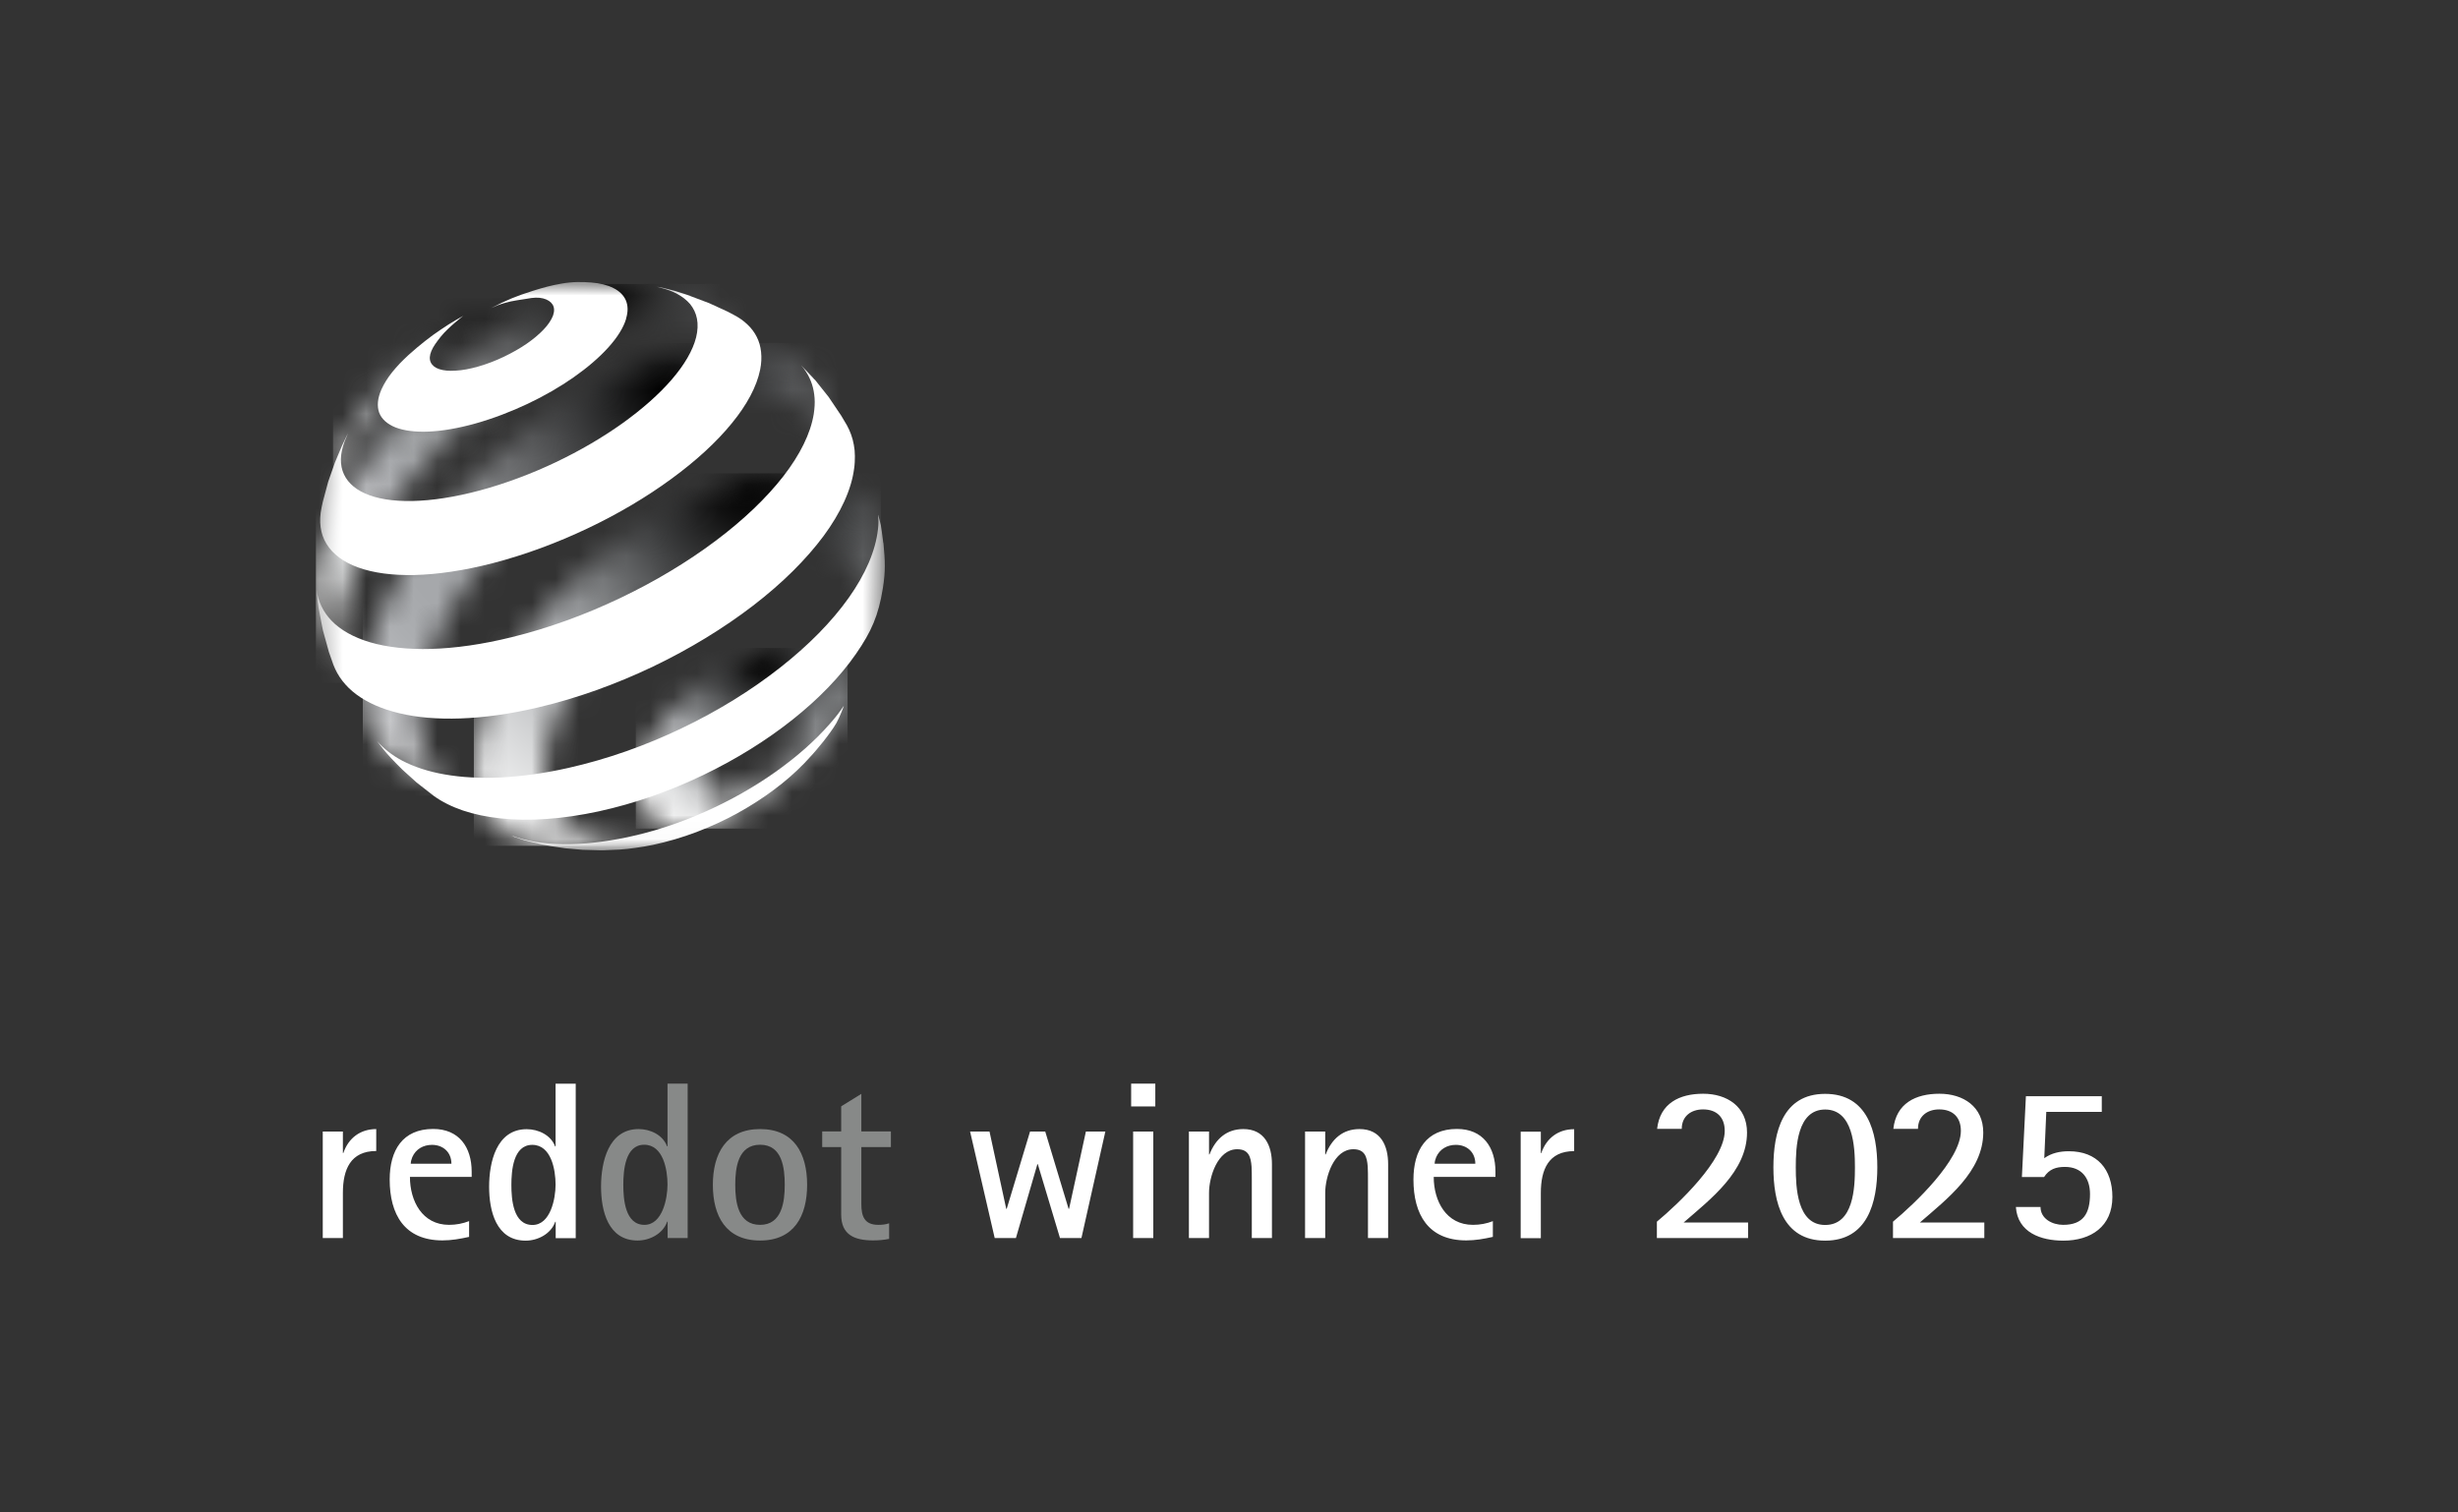 <svg width="104" height="64" viewBox="0 0 104 64" fill="none" xmlns="http://www.w3.org/2000/svg">
<rect x="0" y="0" width="104" height="64" fill="#333333" stroke="none"/>
<g clip-path="url(#clip0_846_648)">
<path d="M45.756 52.389L46.768 47.882H45.945L45.233 51.152H45.213L44.225 47.882H43.582L42.595 51.152H42.575L41.867 47.882H41.045L42.087 52.389H42.984L43.892 49.263H43.911L44.849 52.389H45.746H45.756ZM48.882 46.82V45.853H47.86V46.82H48.882ZM48.797 52.389V47.882H47.944V52.389H48.797ZM53.817 52.389V49.263C53.817 48.475 53.503 47.777 52.606 47.777C51.893 47.777 51.429 48.201 51.175 48.849H51.155V47.882H50.303V52.389H51.155V50.474C51.155 49.811 51.514 48.63 52.346 48.63C52.83 48.63 52.925 48.954 52.955 49.368C52.965 49.557 52.965 49.746 52.965 49.926V52.389H53.817ZM58.733 52.389V49.263C58.733 48.475 58.419 47.777 57.521 47.777C56.808 47.777 56.345 48.201 56.09 48.849H56.071V47.882H55.218V52.389H56.071V50.474C56.071 49.811 56.429 48.63 57.262 48.63C57.745 48.63 57.84 48.954 57.87 49.368C57.88 49.557 57.88 49.746 57.88 49.926V52.389H58.733ZM63.174 51.671C62.9 51.776 62.626 51.83 62.322 51.83C61.185 51.83 60.662 50.818 60.662 49.801H63.274V49.582C63.274 48.55 62.746 47.772 61.644 47.772C60.348 47.772 59.804 48.68 59.804 49.911C59.804 51.387 60.428 52.488 62.038 52.488C62.427 52.488 62.786 52.424 63.164 52.339V51.666L63.174 51.671ZM60.702 49.238C60.702 49.153 60.732 49.049 60.767 48.964C60.916 48.625 61.23 48.445 61.599 48.445C62.073 48.445 62.422 48.759 62.422 49.243H60.697L60.702 49.238ZM65.194 52.394V50.479C65.194 49.492 65.517 48.71 66.604 48.71V47.782C65.931 47.782 65.428 48.161 65.213 48.794H65.194V47.887H64.341V52.394H65.194ZM73.963 52.394V51.731H71.236C72.372 50.744 73.918 49.572 73.918 47.922C73.918 46.83 73.075 46.282 72.063 46.282C71.051 46.282 70.234 46.691 70.114 47.767H71.156C71.156 47.229 71.555 46.945 72.058 46.945C72.636 46.945 72.975 47.279 72.975 47.852C72.975 49.084 71.016 50.938 70.104 51.696V52.389H73.968L73.963 52.394ZM77.223 52.498C79.022 52.498 79.431 50.878 79.431 49.393C79.431 47.907 79.022 46.287 77.223 46.287C75.423 46.287 75.034 47.917 75.034 49.393C75.034 50.868 75.423 52.498 77.223 52.498ZM77.223 51.835C76.036 51.835 75.981 50.245 75.981 49.393C75.981 48.54 76.036 46.95 77.223 46.95C78.409 46.95 78.484 48.53 78.484 49.393C78.484 50.255 78.429 51.835 77.223 51.835ZM83.958 52.394V51.731H81.231C82.368 50.744 83.913 49.572 83.913 47.922C83.913 46.83 83.071 46.282 82.059 46.282C81.046 46.282 80.229 46.691 80.109 47.767H81.151C81.151 47.229 81.55 46.945 82.049 46.945C82.627 46.945 82.966 47.279 82.966 47.852C82.966 49.084 81.007 50.938 80.094 51.696V52.389H83.958V52.394ZM85.294 51.078C85.369 52.159 86.356 52.498 87.303 52.498C88.47 52.498 89.377 51.9 89.377 50.649C89.377 49.482 88.734 48.715 87.537 48.715C87.159 48.715 86.799 48.789 86.495 49.009L86.58 47.05H88.928V46.386H85.718L85.548 49.806H86.486C86.705 49.472 86.989 49.378 87.368 49.378C88.076 49.378 88.43 49.851 88.43 50.524C88.43 51.337 88.156 51.83 87.293 51.83C86.839 51.83 86.336 51.576 86.336 51.073H85.294V51.078Z" fill="white"/>
<path d="M29.095 52.389V45.853H28.243V48.505H28.223C28.043 48.022 27.515 47.777 27.021 47.777C25.735 47.777 25.431 49.188 25.431 50.21C25.431 51.232 25.725 52.493 26.977 52.493C27.49 52.493 28.048 52.209 28.228 51.696H28.248V52.389H29.1H29.095ZM27.266 51.83C26.443 51.83 26.373 50.734 26.373 50.135C26.373 49.537 26.448 48.44 27.256 48.44C28.063 48.44 28.243 49.502 28.243 50.125C28.243 50.704 28.034 51.83 27.266 51.83ZM32.161 52.493C33.602 52.493 34.15 51.452 34.15 50.135C34.15 48.819 33.602 47.777 32.161 47.777C30.721 47.777 30.162 48.819 30.162 50.135C30.162 51.452 30.71 52.493 32.161 52.493ZM32.161 51.83C31.224 51.83 31.109 50.853 31.109 50.135C31.109 49.417 31.224 48.44 32.161 48.44C33.099 48.44 33.203 49.427 33.203 50.135C33.203 50.843 33.089 51.83 32.161 51.83ZM37.615 51.766C37.475 51.815 37.311 51.83 37.161 51.83C36.563 51.83 36.444 51.452 36.444 50.948V48.54H37.695V47.877H36.444V46.287L35.591 46.815V47.877H34.788V48.54H35.591V51.392C35.591 52.254 36.149 52.488 36.947 52.488C37.176 52.488 37.401 52.468 37.62 52.424V51.761L37.615 51.766Z" fill="#878988"/>
<path d="M14.508 52.389V50.474C14.508 49.487 14.832 48.705 15.919 48.705V47.777C15.246 47.777 14.743 48.156 14.528 48.789H14.508V47.882H13.656V52.389H14.508ZM19.852 51.671C19.578 51.775 19.304 51.83 19 51.83C17.863 51.83 17.345 50.818 17.345 49.801H19.957V49.582C19.957 48.55 19.429 47.772 18.327 47.772C17.031 47.772 16.488 48.68 16.488 49.911C16.488 51.386 17.111 52.488 18.721 52.488C19.11 52.488 19.469 52.423 19.848 52.339V51.666L19.852 51.671ZM17.38 49.238C17.38 49.153 17.41 49.048 17.445 48.964C17.594 48.625 17.908 48.445 18.277 48.445C18.751 48.445 19.1 48.759 19.1 49.243H17.375L17.38 49.238ZM24.359 52.394V45.858H23.507V48.51H23.487C23.307 48.026 22.774 47.782 22.285 47.782C20.999 47.782 20.695 49.193 20.695 50.215C20.695 51.237 20.989 52.498 22.241 52.498C22.754 52.498 23.312 52.214 23.492 51.701H23.512V52.394H24.364H24.359ZM22.53 51.835C21.707 51.835 21.637 50.739 21.637 50.14C21.637 49.542 21.712 48.445 22.52 48.445C23.327 48.445 23.507 49.507 23.507 50.13C23.507 50.709 23.297 51.835 22.53 51.835Z" fill="white"/>
<mask id="mask0_846_648" style="mask-type:luminance" maskUnits="userSpaceOnUse" x="26" y="27" width="10" height="9">
<path d="M30.247 33.547C30.053 33.487 29.903 33.388 29.793 33.243C29.689 33.098 29.629 32.919 29.629 32.704C29.629 32.49 29.689 32.261 29.793 32.026C29.898 31.797 30.048 31.562 30.237 31.338C30.422 31.114 30.646 30.904 30.89 30.715C31.135 30.525 31.409 30.361 31.693 30.226C31.977 30.096 32.252 30.012 32.506 29.972C32.761 29.932 32.99 29.942 33.184 29.987C33.384 30.037 33.543 30.126 33.658 30.261C33.773 30.395 33.843 30.57 33.853 30.785C33.863 30.999 33.813 31.228 33.713 31.468C33.613 31.707 33.459 31.946 33.269 32.181C33.08 32.415 32.85 32.635 32.591 32.834C32.337 33.034 32.052 33.203 31.753 33.338C31.454 33.472 31.175 33.552 30.915 33.587C30.826 33.597 30.741 33.602 30.661 33.602C30.506 33.602 30.362 33.582 30.237 33.542M32.875 27.483C32.356 27.573 31.793 27.753 31.209 28.027C30.626 28.301 30.073 28.64 29.569 29.029C29.065 29.413 28.611 29.847 28.227 30.301C27.843 30.755 27.524 31.233 27.3 31.707C27.075 32.186 26.941 32.66 26.921 33.108C26.906 33.557 27.011 33.941 27.215 34.24C27.419 34.545 27.734 34.764 28.123 34.899C28.517 35.028 28.995 35.068 29.534 35.003C30.078 34.938 30.651 34.624 31.284 34.345C31.918 34.066 32.406 33.657 32.955 33.238C33.504 32.814 33.987 32.36 34.391 31.867C34.795 31.373 35.199 30.989 35.438 30.505C35.728 29.917 35.867 29.493 35.832 29.044C35.802 28.605 35.573 28.256 35.319 27.992C35.069 27.727 34.7 27.583 34.286 27.493C34.082 27.448 33.858 27.423 33.618 27.423C33.379 27.423 33.135 27.443 32.88 27.488" fill="white"/>
</mask>
<g mask="url(#mask0_846_648)">
<path d="M35.862 27.419H26.901V35.063H35.862V27.419Z" fill="url(#paint0_radial_846_648)"/>
</g>
<mask id="mask1_846_648" style="mask-type:luminance" maskUnits="userSpaceOnUse" x="14" y="12" width="9" height="10">
<path d="M14.09 21.694V21.654C14.09 21.654 14.09 21.679 14.09 21.694ZM21.111 12.872C20.523 13.151 20.203 13.311 19.66 13.65C18.019 14.667 17.047 15.206 15.845 16.677C15.366 17.265 15.077 17.605 14.743 18.288C14.573 18.627 14.379 19.19 14.379 19.19L14.294 19.819L14.164 20.672L14.1 21.434L14.09 21.654C14.09 21.604 14.095 21.549 14.1 21.494C14.105 21.424 14.114 21.36 14.124 21.29C14.134 21.22 14.149 21.15 14.164 21.075C14.179 21.001 14.199 20.931 14.214 20.856C14.409 20.103 14.743 19.31 15.277 18.422C15.865 17.445 16.309 16.946 17.122 16.158C17.924 15.37 18.458 14.802 19.43 14.089C20.024 13.655 21.465 12.747 22.318 12.628C22.378 12.618 22.393 12.618 22.373 12.618C22.278 12.618 21.465 12.703 21.106 12.872" fill="white"/>
</mask>
<g mask="url(#mask1_846_648)">
<path d="M22.393 12.618H14.09V21.694H22.393V12.618Z" fill="url(#paint1_radial_846_648)"/>
</g>
<mask id="mask2_846_648" style="mask-type:luminance" maskUnits="userSpaceOnUse" x="13" y="12" width="19" height="17">
<path d="M14.678 28.894L14.618 28.8C14.638 28.83 14.658 28.864 14.678 28.894ZM31.564 14.313C31.519 14.263 31.479 14.218 31.429 14.173L31.564 14.313ZM25.759 12.084C25.125 12.218 24.707 12.368 23.983 12.672C23.27 12.976 22.527 13.36 21.754 13.834C20.682 14.492 19.66 15.255 18.717 16.078C17.775 16.901 16.907 17.794 16.154 18.706C15.396 19.624 14.743 20.571 14.249 21.499C13.745 22.441 13.531 23.364 13.391 24.217C13.367 24.381 13.391 24.541 13.377 24.695C13.377 24.695 13.377 24.701 13.377 24.706V24.725C13.377 24.95 13.521 25.877 13.686 26.561C13.761 26.865 13.795 27.044 13.895 27.338C14.015 27.688 14.269 28.206 14.269 28.206L14.394 28.426L14.618 28.79C14.538 28.655 14.474 28.51 14.419 28.361C14.349 28.171 14.299 27.972 14.264 27.757C14.229 27.543 14.214 27.319 14.214 27.079C14.214 26.84 14.234 26.59 14.274 26.331C14.409 25.409 14.763 24.421 15.281 23.414C15.79 22.427 16.468 21.424 17.256 20.452C18.039 19.489 18.947 18.552 19.929 17.689C20.912 16.826 21.989 16.028 23.116 15.35C24.028 14.802 24.911 14.363 25.749 14.039C26.597 13.709 27.395 13.5 28.128 13.405C28.871 13.31 29.544 13.33 30.122 13.475C30.641 13.605 31.085 13.834 31.429 14.168L30.94 13.66L30.277 13.076L29.943 12.817L29.19 12.518C28.781 12.388 28.277 12.198 27.729 12.124C27.39 12.074 26.931 12.014 26.472 12.014C26.223 12.014 25.978 12.034 25.754 12.079" fill="white"/>
</mask>
<g mask="url(#mask2_846_648)">
<path d="M31.564 12.019H13.367V28.895H31.564V12.019Z" fill="url(#paint2_radial_846_648)"/>
</g>
<mask id="mask3_846_648" style="mask-type:luminance" maskUnits="userSpaceOnUse" x="15" y="14" width="21" height="20">
<path d="M19.874 33.667L19.6 33.567C19.69 33.602 19.78 33.637 19.874 33.667ZM29.973 14.577C29.115 14.667 28.168 14.911 27.17 15.305C26.188 15.694 25.151 16.238 24.083 16.926C22.901 17.694 21.784 18.582 20.777 19.539C19.77 20.497 18.857 21.524 18.084 22.571C17.301 23.628 16.658 24.715 16.189 25.773C15.715 26.85 15.421 27.907 15.366 28.875C15.346 29.244 15.356 29.588 15.401 29.902C15.446 30.221 15.526 30.52 15.636 30.785C15.745 31.054 15.89 31.298 16.064 31.517C16.239 31.737 16.443 31.927 16.678 32.086L17.486 32.6L18.254 33.009L19.106 33.383L19.595 33.557C19.341 33.452 19.106 33.323 18.892 33.168C18.613 32.964 18.373 32.709 18.184 32.415C17.994 32.126 17.855 31.792 17.765 31.418C17.675 31.049 17.635 30.64 17.65 30.196C17.675 29.278 17.924 28.286 18.348 27.274C18.767 26.276 19.356 25.254 20.069 24.267C20.782 23.284 21.625 22.322 22.562 21.434C23.5 20.546 24.537 19.724 25.649 19.015C26.756 18.312 27.838 17.784 28.851 17.43C29.883 17.071 31.234 16.811 32.092 16.816C32.97 16.821 33.733 17.021 34.326 17.415C34.94 17.819 35.054 18.497 35.254 19.325L35.573 19.255L34.546 16.542L34.281 15.949C33.922 15.345 33.334 14.956 32.661 14.712C32.267 14.572 31.693 14.517 31.11 14.517C30.716 14.517 30.312 14.542 29.963 14.577" fill="white"/>
</mask>
<g mask="url(#mask3_846_648)">
<path d="M35.588 14.517H15.351V33.667H35.588V14.517Z" fill="url(#paint3_radial_846_648)"/>
</g>
<mask id="mask4_846_648" style="mask-type:luminance" maskUnits="userSpaceOnUse" x="20" y="20" width="18" height="16">
<path d="M28.222 34.974C28.362 34.924 28.507 34.874 28.651 34.814L28.222 34.974ZM28.651 34.814H28.661L28.691 34.799C28.681 34.799 28.666 34.809 28.651 34.814ZM28.691 34.799C28.731 34.784 28.771 34.769 28.816 34.749L28.691 34.799ZM30.711 20.502C29.718 20.831 28.656 21.329 27.574 22.003C26.502 22.671 25.5 23.444 24.597 24.287C23.699 25.125 22.896 26.032 22.223 26.96C21.55 27.892 21.002 28.85 20.628 29.782C20.248 30.73 20.039 31.652 20.054 32.5C20.059 33.029 20.154 33.502 20.323 33.911C20.493 34.325 20.742 34.674 21.066 34.954C21.39 35.238 21.774 35.467 22.243 35.577C22.722 35.687 23.201 35.761 23.809 35.791H23.934L24.836 35.732L25.719 35.622L26.158 35.542L26.966 35.362L27.744 35.138L27.958 35.068L28.227 34.969C27.629 35.173 27.061 35.298 26.537 35.348C25.849 35.412 25.235 35.348 24.722 35.168C24.213 34.989 23.804 34.694 23.515 34.285C23.231 33.886 23.061 33.378 23.031 32.774C22.996 32.096 23.146 31.353 23.43 30.595C23.714 29.842 24.138 29.069 24.677 28.316C25.205 27.568 25.849 26.835 26.572 26.162C27.295 25.484 28.103 24.865 28.971 24.337C29.843 23.803 30.696 23.414 31.499 23.17C32.312 22.915 33.07 22.811 33.738 22.84C34.416 22.875 35.01 23.055 35.463 23.389C35.927 23.723 36.256 24.217 36.401 24.86C36.471 24.661 36.9 24.516 36.959 24.312C37.014 24.107 37.064 23.908 37.104 23.703C37.144 23.499 37.269 22.377 37.279 22.167C37.234 22.048 37.249 21.938 37.184 21.818C36.88 21.24 36.566 21.02 36.062 20.681C35.483 20.292 34.376 20.038 33.519 20.023C33.479 20.023 33.439 20.023 33.394 20.023C32.586 20.023 31.683 20.183 30.721 20.497" fill="white"/>
</mask>
<g mask="url(#mask4_846_648)">
<path d="M37.269 20.028H20.049V35.791H37.269V20.028Z" fill="url(#paint4_radial_846_648)"/>
</g>
<mask id="mask5_846_648" style="mask-type:luminance" maskUnits="userSpaceOnUse" x="13" y="11" width="25" height="25">
<path d="M37.438 11.934H13.377V35.981H37.438V11.934Z" fill="white"/>
</mask>
<g mask="url(#mask5_846_648)">
<path d="M26.492 13.49C26.377 13.874 26.113 14.288 25.734 14.707C25.35 15.131 24.851 15.56 24.273 15.964C23.689 16.373 23.026 16.757 22.318 17.091C21.61 17.425 20.867 17.709 20.119 17.919C19.376 18.128 18.707 18.238 18.134 18.263C17.565 18.288 17.092 18.223 16.738 18.088C16.389 17.949 16.149 17.739 16.044 17.465C15.945 17.191 15.97 16.856 16.144 16.468C16.199 16.348 16.264 16.228 16.339 16.108C16.413 15.989 16.498 15.869 16.598 15.744C16.693 15.625 16.802 15.505 16.917 15.38C17.032 15.261 17.157 15.141 17.286 15.021L17.64 14.712L17.989 14.428L18.318 14.178L18.648 13.949L18.972 13.735L19.286 13.545L19.6 13.366C19.6 13.366 18.967 13.849 18.652 14.243C18.478 14.463 18.333 14.657 18.254 14.847C18.174 15.036 18.164 15.201 18.224 15.331C18.284 15.46 18.403 15.56 18.583 15.62C18.762 15.68 19.002 15.704 19.281 15.684C19.565 15.67 19.889 15.61 20.253 15.505C20.617 15.4 20.976 15.261 21.32 15.096C21.665 14.931 21.989 14.747 22.273 14.553C22.557 14.358 22.807 14.149 23.001 13.944C23.196 13.74 23.33 13.535 23.4 13.351C23.465 13.161 23.455 13.007 23.38 12.887C23.305 12.767 23.171 12.677 22.981 12.628C22.792 12.578 22.562 12.588 22.283 12.643C22.014 12.692 21.7 12.717 21.35 12.822C21.126 12.887 20.996 12.937 20.782 13.037C21.44 12.692 21.834 12.533 22.542 12.308C23.001 12.164 23.315 12.079 23.739 12.004C24.228 11.915 24.642 11.924 25.016 11.954C25.39 11.984 25.709 12.064 25.953 12.189C26.203 12.313 26.382 12.488 26.477 12.702C26.572 12.922 26.582 13.181 26.487 13.49" fill="white"/>
<path d="M35.698 29.892C35.698 29.892 35.533 30.336 35.389 30.595C35.249 30.84 34.984 31.184 34.984 31.184C34.984 31.184 34.895 31.299 34.835 31.378C34.67 31.588 34.396 31.902 34.396 31.902L34.027 32.301C33.648 32.69 33.219 33.069 32.74 33.423C32.262 33.782 31.743 34.111 31.195 34.415C30.641 34.719 30.062 34.984 29.459 35.213C28.861 35.438 28.242 35.622 27.619 35.752C27.494 35.777 27.375 35.802 27.255 35.822C27.135 35.842 27.015 35.861 26.901 35.876C26.781 35.891 26.666 35.906 26.552 35.921C26.437 35.931 26.327 35.941 26.213 35.951L25.534 35.981H25.385L24.662 35.961L23.924 35.896C23.924 35.896 23.799 35.881 23.719 35.866C23.41 35.827 23.241 35.797 22.936 35.732C22.627 35.667 22.153 35.542 22.153 35.542L21.759 35.413L21.65 35.358C21.929 35.468 22.293 35.567 22.652 35.627C23.016 35.682 23.405 35.717 23.814 35.722C24.228 35.727 24.662 35.707 25.116 35.657C25.574 35.607 26.048 35.532 26.542 35.428C27.674 35.188 28.791 34.814 29.853 34.34C30.915 33.867 31.918 33.298 32.81 32.665C33.698 32.036 34.481 31.348 35.109 30.63C35.329 30.381 35.508 30.157 35.693 29.882C35.698 29.872 35.693 29.892 35.693 29.892" fill="white"/>
<path d="M29.21 12.528L30.003 12.827L30.785 13.186L31.06 13.331C31.279 13.446 31.469 13.58 31.628 13.735C31.793 13.889 31.922 14.064 32.017 14.253C32.117 14.448 32.177 14.657 32.202 14.892C32.227 15.126 32.217 15.376 32.162 15.645C32.017 16.358 31.603 17.131 30.965 17.909C30.317 18.707 29.444 19.505 28.407 20.263C27.36 21.031 26.158 21.744 24.866 22.357C23.575 22.971 22.208 23.479 20.842 23.833C19.62 24.147 18.508 24.307 17.545 24.332C16.593 24.352 15.79 24.242 15.157 24.013C14.533 23.788 14.079 23.449 13.815 23.015C13.556 22.591 13.481 22.073 13.606 21.479L13.661 21.225L13.885 20.387L14.169 19.574L14.459 18.886L14.723 18.328L14.678 18.442L14.668 18.467C14.414 19.026 14.364 19.515 14.493 19.919C14.628 20.332 14.952 20.662 15.446 20.881C15.945 21.105 16.618 21.215 17.436 21.2C18.264 21.185 19.231 21.041 20.313 20.751C21.4 20.457 22.487 20.048 23.515 19.559C24.542 19.071 25.504 18.507 26.347 17.904C27.18 17.305 27.893 16.677 28.427 16.054C28.955 15.44 29.314 14.832 29.454 14.273C29.524 13.984 29.534 13.72 29.489 13.486C29.444 13.251 29.344 13.047 29.2 12.867C29.05 12.693 28.856 12.543 28.621 12.418C28.462 12.338 28.282 12.269 28.088 12.214L27.793 12.134C27.918 12.154 27.988 12.164 28.088 12.189C28.088 12.189 28.372 12.259 28.551 12.309C28.811 12.383 29.21 12.523 29.21 12.523" fill="white"/>
<path d="M34.471 16.058L35.059 16.797L35.593 17.59L35.832 17.993C35.902 18.118 35.962 18.253 36.012 18.392C36.062 18.532 36.102 18.677 36.127 18.826C36.156 18.976 36.171 19.135 36.171 19.3C36.171 19.465 36.166 19.634 36.141 19.809C36.027 20.716 35.573 21.694 34.85 22.676C34.107 23.678 33.09 24.686 31.863 25.628C30.621 26.581 29.18 27.463 27.629 28.206C26.073 28.95 24.417 29.548 22.762 29.937C21.58 30.216 20.483 30.366 19.49 30.401C18.513 30.436 17.64 30.361 16.897 30.181C16.164 30.007 15.556 29.738 15.082 29.388C14.618 29.044 14.289 28.615 14.104 28.127L13.915 27.588L13.661 26.666L13.481 25.738L13.446 25.479L13.396 24.955C13.461 25.454 13.671 25.888 14.015 26.252C14.404 26.661 14.957 26.97 15.66 27.179C16.378 27.389 17.251 27.488 18.249 27.459C19.266 27.429 20.413 27.269 21.66 26.96C23.226 26.576 24.786 26.002 26.258 25.299C27.729 24.596 29.095 23.773 30.277 22.886C31.449 22.008 32.426 21.075 33.144 20.153C33.847 19.245 34.296 18.348 34.431 17.515C34.466 17.28 34.481 17.061 34.466 16.851C34.451 16.642 34.416 16.448 34.356 16.263C34.296 16.078 34.217 15.909 34.112 15.744C34.052 15.645 33.977 15.555 33.902 15.465L34.391 15.979L34.466 16.064L34.471 16.058Z" fill="white"/>
<path d="M37.378 22.97C37.448 23.723 37.473 24.157 37.353 24.9C37.169 26.047 36.87 26.726 36.221 27.663C35.563 28.616 34.655 29.558 33.553 30.436C32.441 31.323 31.15 32.126 29.748 32.8C28.347 33.473 26.851 34.001 25.34 34.331C24.557 34.5 23.814 34.61 23.116 34.655C22.423 34.705 21.774 34.694 21.181 34.63C20.592 34.57 20.059 34.455 19.585 34.296C19.116 34.136 18.707 33.932 18.358 33.682L17.63 33.114L17.022 32.565C17.022 32.565 16.608 32.161 16.369 31.882C16.194 31.683 15.95 31.353 15.95 31.353C16.229 31.672 16.578 31.952 17.007 32.181C17.515 32.45 18.119 32.65 18.812 32.77C19.515 32.894 20.313 32.939 21.186 32.899C22.069 32.854 23.026 32.725 24.048 32.495C25.689 32.126 27.32 31.548 28.846 30.815C30.377 30.082 31.788 29.209 33 28.256C34.202 27.314 35.194 26.307 35.912 25.294C36.615 24.302 37.049 23.309 37.149 22.382C37.159 22.282 37.169 22.183 37.169 22.088C37.169 21.993 37.159 21.888 37.149 21.799C37.139 21.699 37.269 22.222 37.269 22.222C37.269 22.222 37.343 22.681 37.373 22.98" fill="white"/>
</g>
</g>
<defs>
<radialGradient id="paint0_radial_846_648" cx="0" cy="0" r="1" gradientUnits="userSpaceOnUse" gradientTransform="translate(32.255 27.971) scale(7.909 7.909)">
<stop/>
<stop offset="0.08" stop-color="#111111"/>
<stop offset="0.23" stop-color="#3D3E3F"/>
<stop offset="0.44" stop-color="#858789"/>
<stop offset="0.53" stop-color="#A7A9AC"/>
<stop offset="0.79" stop-color="#D8D9DA"/>
<stop offset="1" stop-color="white"/>
</radialGradient>
<radialGradient id="paint1_radial_846_648" cx="0" cy="0" r="1" gradientUnits="userSpaceOnUse" gradientTransform="translate(14.175 18.916) scale(7.66)">
<stop stop-color="white"/>
<stop offset="0.03" stop-color="#F1F1F2"/>
<stop offset="0.1" stop-color="#D6D7D8"/>
<stop offset="0.17" stop-color="#C1C2C4"/>
<stop offset="0.25" stop-color="#B2B4B6"/>
<stop offset="0.35" stop-color="#A9ABAE"/>
<stop offset="0.5" stop-color="#A7A9AC"/>
<stop offset="0.59" stop-color="#858789"/>
<stop offset="0.79" stop-color="#3D3E3F"/>
<stop offset="0.93" stop-color="#111111"/>
<stop offset="1"/>
</radialGradient>
<radialGradient id="paint2_radial_846_648" cx="0" cy="0" r="1" gradientUnits="userSpaceOnUse" gradientTransform="translate(25.627 12.116) scale(18.631 18.631)">
<stop/>
<stop offset="0.08" stop-color="#1F1F1F"/>
<stop offset="0.21" stop-color="#4F5051"/>
<stop offset="0.33" stop-color="#757678"/>
<stop offset="0.45" stop-color="#909294"/>
<stop offset="0.55" stop-color="#A1A3A5"/>
<stop offset="0.62" stop-color="#A7A9AC"/>
<stop offset="0.7" stop-color="#B2B3B6"/>
<stop offset="0.83" stop-color="#CFD1D2"/>
<stop offset="1" stop-color="white"/>
</radialGradient>
<radialGradient id="paint3_radial_846_648" cx="0" cy="0" r="1" gradientUnits="userSpaceOnUse" gradientTransform="translate(28.027 16.594) scale(22.65 22.65)">
<stop/>
<stop offset="0.48" stop-color="#A7A9AC"/>
<stop offset="0.58" stop-color="#A7A9AC"/>
<stop offset="0.66" stop-color="#ADAFB2"/>
<stop offset="0.77" stop-color="#C0C1C4"/>
<stop offset="0.89" stop-color="#DFE0E1"/>
<stop offset="1" stop-color="white"/>
</radialGradient>
<radialGradient id="paint4_radial_846_648" cx="0" cy="0" r="1" gradientUnits="userSpaceOnUse" gradientTransform="translate(31.602 20.657) scale(18.227 18.227)">
<stop/>
<stop offset="0.08" stop-color="#111111"/>
<stop offset="0.23" stop-color="#3D3E3F"/>
<stop offset="0.44" stop-color="#858789"/>
<stop offset="0.53" stop-color="#A7A9AC"/>
<stop offset="0.79" stop-color="#D8D9DA"/>
<stop offset="1" stop-color="white"/>
</radialGradient>
<clipPath id="clip0_846_648">
<rect width="85.143" height="49" fill="white" transform="translate(9.05 8)"/>
</clipPath>
</defs>
</svg>

